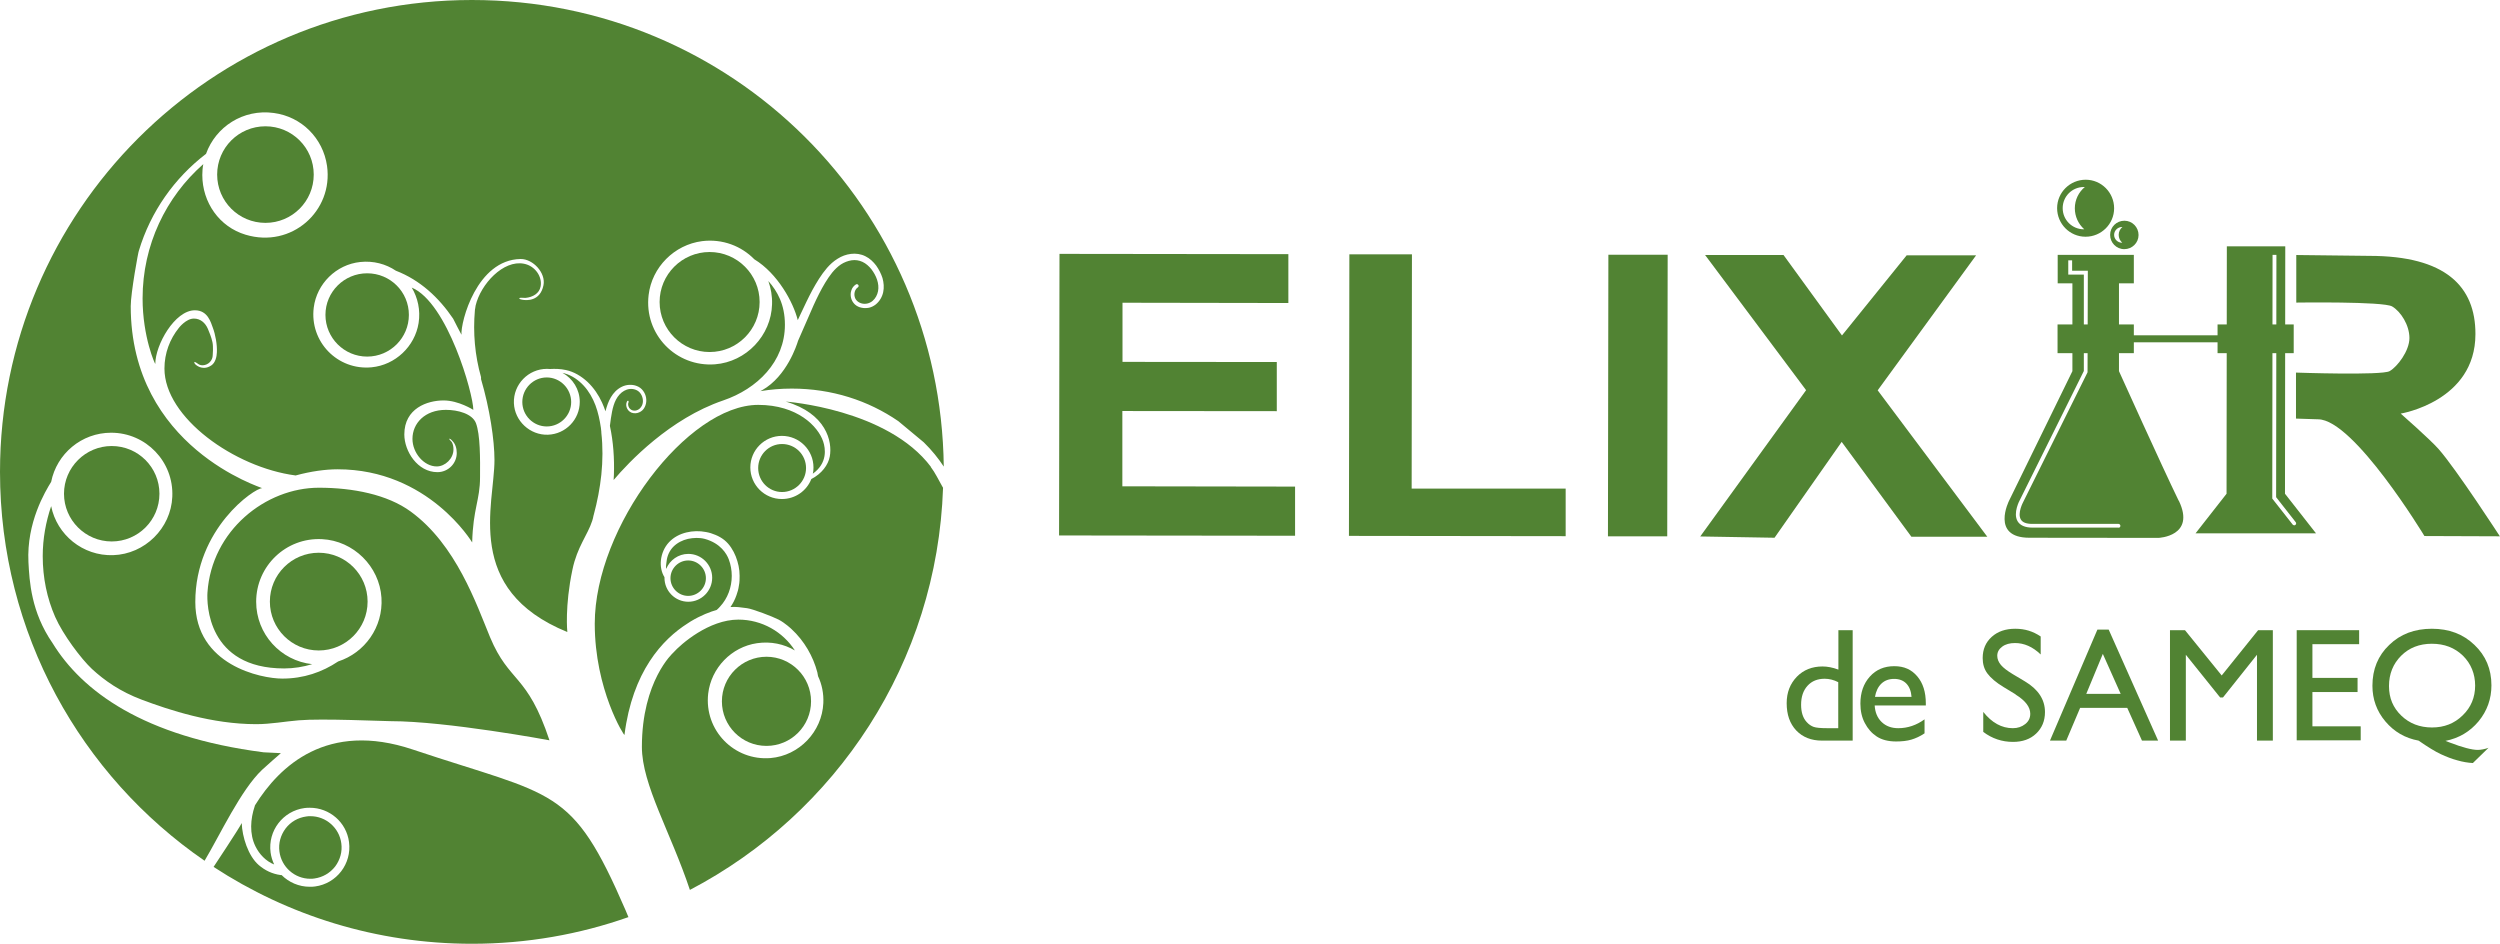 <?xml version="1.0" encoding="UTF-8"?>
<svg id="Capa_1" data-name="Capa 1" xmlns="http://www.w3.org/2000/svg" viewBox="0 0 174.99 66.06">
  <defs>
    <style>
      .cls-1 {
        fill: #518333;
      }
    </style>
  </defs>
  <g>
    <path class="cls-1" d="M49.67,17.64c-1.93,0-3.5,1.57-3.5,3.5s1.57,3.5,3.5,3.5,3.5-1.57,3.5-3.5-1.57-3.5-3.5-3.5Z"/>
    <path class="cls-1" d="M65.17,32.69c-3.05-4.07-10.17-4.58-10.17-4.58,2.83,.83,3.28,2.79,3.08,3.85-.11,.58-.56,1.2-1.29,1.57-.32,.82-1.12,1.4-2.06,1.4-1.22,0-2.21-.99-2.21-2.21s.99-2.21,2.21-2.21,2.21,.99,2.21,2.21c0,.15-.01,.3-.05,.44,1.05-.75,.89-1.77,.73-2.25-.35-1.06-1.8-2.57-4.55-2.57-4.94,0-11.44,8.54-11.44,15.32,0,4.61,2.07,7.88,2.08,7.78,.56-4.44,2.66-6.69,4.43-7.81,.07-.05,.14-.09,.2-.13,.73-.44,1.38-.68,1.83-.81,.08-.07,.16-.15,.23-.23,.53-.57,.82-1.35,.82-2.15,0-.39-.07-.79-.21-1.16-.14-.37-.56-1.12-1.68-1.43-.38-.1-.79-.08-1.18,0-.38,.09-.74,.27-1.01,.54-.27,.27-.44,.64-.48,1.02-.03,.22-.06,.39-.03,.54,.25-.61,.85-1.05,1.55-1.05,.92,0,1.67,.75,1.67,1.67s-.75,1.68-1.67,1.68-1.67-.75-1.67-1.68v-.04c-.22-.35-.29-.78-.25-1.17,.05-.47,.24-.93,.57-1.28,.33-.35,.76-.57,1.21-.68,.45-.11,.92-.12,1.38-.03,.23,.04,.45,.11,.66,.2,.22,.09,.43,.21,.62,.36,.38,.31,.63,.73,.8,1.15,.17,.43,.27,.89,.27,1.35,0,.23,0,.46-.05,.69-.03,.23-.09,.46-.17,.67-.1,.29-.24,.57-.42,.83,.4-.03,.71,.02,1.16,.08,.39,.05,1.78,.58,2.21,.8,.46,.24,.9,.66,.9,.66,.9,.83,1.52,1.92,1.81,3.03l.05,.27c.27,.57,.4,1.21,.37,1.88-.09,2.01-1.69,3.68-3.69,3.85-2.55,.21-4.66-1.94-4.37-4.51,.21-1.8,1.63-3.27,3.42-3.53,.97-.14,1.89,.06,2.65,.51-.84-1.3-2.3-2.16-3.96-2.16-2.05,0-4.01,1.7-4.56,2.32,0,0-2.19,1.96-2.19,6.59,0,2.65,2.02,5.98,3.36,10.01,10.23-5.35,17.31-15.91,17.72-28.15-.02-.04-.04-.07-.07-.12-.25-.43-.47-.92-.8-1.35Z"/>
    <path class="cls-1" d="M36.56,28.14c0,.94,.77,1.71,1.71,1.71s1.71-.77,1.71-1.71-.77-1.72-1.71-1.72-1.71,.77-1.71,1.72Z"/>
    <path class="cls-1" d="M25.7,19.13c-1.61,0-2.92,1.3-2.92,2.91s1.31,2.92,2.92,2.92,2.92-1.31,2.92-2.92-1.3-2.91-2.92-2.91Z"/>
    <path class="cls-1" d="M18.58,15.6c1.87,0,3.38-1.51,3.38-3.38s-1.51-3.38-3.38-3.38-3.38,1.51-3.38,3.38,1.51,3.38,3.38,3.38Z"/>
    <path class="cls-1" d="M44,64.19c-3.43,1.21-7.12,1.87-10.97,1.87-6.67,0-12.88-1.98-18.08-5.38,0,0,1.8-2.71,1.97-3.07,.03,.96,.45,2.3,1.19,2.94,.44,.38,.95,.62,1.53,.7,.03,0,.05,0,.07,0,.51,.51,1.21,.82,1.97,.82,.12,0,.24,0,.37-.02,1.51-.2,2.58-1.59,2.38-3.11-.18-1.39-1.37-2.4-2.74-2.4-.12,0-.24,0-.37,.02-1.51,.2-2.58,1.59-2.38,3.11,.04,.3,.13,.58,.25,.84-.58-.23-1.04-.72-1.31-1.27-.43-.87-.35-1.92-.05-2.81,0-.03,.02-.06,.03-.08,0,0,0,0,0,0,1.71-2.74,5.04-5.89,11.02-3.89,9.98,3.34,11.13,2.51,14.91,11.26,.09,.2,.12,.28,.2,.48h0Z"/>
    <path class="cls-1" d="M14.32,60.25C5.67,54.3,0,44.33,0,33.03,0,14.79,14.79,0,33.03,0s32.82,14.59,33.03,32.66c-.38-.58-.83-1.14-1.4-1.7,0,0-1.77-1.48-1.78-1.48-2.11-1.45-4.66-2.28-7.46-2.28-.75,0-1.48,.06-2.2,.18l.13-.07c1.74-.98,2.43-3.2,2.5-3.42h0s0,0,0-.01l.73-1.67c.24-.56,.48-1.11,.75-1.64,.27-.53,.57-1.05,.92-1.49,.18-.22,.39-.42,.61-.57,.23-.15,.49-.25,.75-.29,.26-.04,.52,0,.76,.11,.24,.11,.45,.3,.62,.51,.34,.44,.57,1.01,.47,1.54-.05,.26-.18,.51-.38,.68-.2,.17-.46,.24-.72,.19-.25-.05-.47-.22-.53-.46-.07-.24,.01-.54,.21-.67,.06-.04,.08-.12,.04-.17-.04-.06-.12-.08-.17-.04-.16,.1-.27,.25-.32,.42-.06,.17-.06,.35-.02,.52,.04,.17,.14,.34,.27,.46,.13,.12,.3,.2,.47,.23,.17,.04,.35,.03,.52,0,.17-.04,.33-.12,.47-.23,.27-.22,.45-.53,.52-.86,.07-.33,.04-.67-.05-.99-.1-.31-.25-.6-.44-.87-.2-.26-.44-.5-.75-.65-.31-.16-.67-.21-1.01-.17-.34,.04-.66,.16-.94,.34-.28,.17-.53,.4-.74,.64-.42,.49-.73,1.02-1.03,1.56-.29,.54-.55,1.1-.81,1.65l-.21,.45c-.31-1.25-1.41-3.27-3.04-4.26-.9-.92-2.22-1.45-3.66-1.27-1.94,.25-3.51,1.82-3.74,3.77-.33,2.75,1.92,5.06,4.65,4.85,2.18-.17,3.93-2.01,3.99-4.2,.02-.57-.08-1.12-.26-1.63,.63,.71,1.16,1.65,1.16,3.06,0,2.59-1.94,4.49-4.32,5.3-3.73,1.27-6.61,4.32-7.67,5.57,0-.12,.01-.24,.02-.36,.04-1.15-.04-2.31-.28-3.43h0c.02-.18,.05-.35,.07-.53,.05-.31,.1-.62,.19-.9,.09-.29,.22-.55,.41-.76,.19-.21,.44-.36,.71-.39,.27-.03,.56,.06,.73,.27,.17,.21,.25,.52,.17,.79-.04,.13-.12,.25-.23,.34-.11,.08-.25,.13-.38,.11-.14-.01-.26-.09-.33-.21-.07-.12-.09-.27-.03-.39h0s0-.07-.02-.08c-.03-.02-.07,0-.09,.03-.18,.34,.07,.79,.45,.83,.18,.03,.37-.02,.52-.12,.16-.1,.26-.26,.32-.43,.12-.34,.05-.73-.17-1.02-.11-.15-.27-.27-.44-.33-.17-.07-.36-.09-.54-.08-.18,.01-.36,.06-.52,.14-.16,.08-.31,.19-.43,.31-.25,.25-.42,.56-.54,.88-.06,.17-.12,.35-.16,.52-.07-.21-.15-.41-.24-.61-.24-.53-.58-1.03-1.01-1.44-.43-.4-.95-.72-1.53-.84-.37-.08-.74-.09-1.1-.07-.07,0-.14-.01-.22-.01-1.3,0-2.36,1.09-2.31,2.4,.05,1.25,1.13,2.25,2.38,2.21,1.24-.04,2.23-1.06,2.23-2.3,0-.87-.49-1.64-1.21-2.03,.05,.01,.1,.03,.16,.04,.52,.15,.97,.47,1.33,.86,.36,.39,.63,.87,.82,1.37,.19,.51,.3,1.04,.38,1.58,.01,.09,.02,.18,.03,.28,0,.02,0,.04,0,.06,.11,.98,.1,1.96,0,2.94-.1,.94-.28,1.88-.53,2.8,0,.02-.01,.05-.02,.07-.02,.12-.05,.24-.09,.36-.32,.99-1.05,1.82-1.38,3.4-.55,2.6-.36,4.38-.36,4.38-7.29-2.97-5.1-8.93-5.1-12.04,0-1.39-.33-3.59-.94-5.66,0-.04,0-.09,0-.14-.43-1.52-.57-3.11-.43-4.68,0-.05,.01-.09,.02-.13l.03-.2c.36-1.51,1.94-3.21,3.38-2.93,.79,.15,1.3,.92,1.17,1.59-.09,.5-.56,.75-1.04,.8-.15,.01-.43-.04-.45,.03-.01,.06,.13,.09,.2,.1,.31,.06,1.26,.12,1.49-1.01,.18-.86-.73-1.85-1.6-1.84-3.07,.05-4.2,4.4-4.14,5.3-.03-.03-.58-1.12-.58-1.12-1-1.48-2.32-2.71-4.01-3.36t0,0c-.7-.47-1.57-.71-2.5-.61-1.68,.18-3.04,1.52-3.25,3.19-.3,2.39,1.67,4.41,4.05,4.18,1.66-.16,3.03-1.46,3.29-3.1,.14-.91-.06-1.77-.48-2.48,2.51,1.06,4.31,7.45,4.31,8.56,0,0-1.03-.66-2.08-.66-1.14,0-2.75,.55-2.75,2.38,0,1.17,.92,2.64,2.32,2.64,.74,0,1.35-.6,1.35-1.34,0-.32-.09-.64-.31-.85-.02-.02-.12-.15-.2-.15s.12,.17,.16,.23c.09,.15,.12,.33,.12,.52,0,.64-.58,1.19-1.17,1.19-.89,0-1.7-.94-1.7-1.93,0-1.09,.87-2.03,2.34-2.03,.84,0,1.84,.27,2.1,.92,.31,.8,.3,2.53,.29,3.79,0,1.61-.49,2.2-.55,4.57,0,0-3.06-5.12-9.42-5.12-.84,0-1.87,.14-2.93,.43h-.02c-4.26-.56-9.17-4.05-9.17-7.48,0-1.08,.38-2.07,1.01-2.85,0,0,.5-.65,1.05-.65,.46,0,.8,.3,.98,.72,.09,.22,.24,.56,.32,.93,.07,.32,.02,.9,.02,.9,0,.39-.31,.7-.69,.72-.01,0-.02,0-.02,0-.28,0-.35-.16-.53-.23-.11-.04-.01,.13-.01,.13,.09,.1,.22,.18,.35,.23,.09,.03,.19,.05,.29,.05,.19,0,.36-.07,.51-.17,.29-.19,.38-.62,.39-.91,.03-.54-.11-1.28-.28-1.72-.14-.37-.35-1.23-1.26-1.23-1.41,0-2.77,2.43-2.77,3.75,0,.08-.89-1.87-.89-4.58,0-3.74,1.64-7.11,4.25-9.4-.05,.24-.07,.5-.07,.76,0,1.92,1.19,3.63,3.03,4.18,3.22,.97,6.15-1.66,5.7-4.82-.28-1.94-1.78-3.44-3.72-3.7-2.16-.3-4.08,.98-4.75,2.86-2.21,1.69-3.88,4.05-4.7,6.78-.03,0-.57,2.96-.57,3.88,0,9.9,9.2,12.7,9.2,12.74-.54,0-4.68,2.82-4.68,7.97,0,4.42,4.6,5.36,6.09,5.36s2.79-.45,3.91-1.2c1.85-.6,3.16-2.39,3.03-4.46-.14-2.2-1.96-3.99-4.16-4.1-2.52-.13-4.61,1.88-4.61,4.38,0,2.26,1.71,4.13,3.92,4.37-.62,.19-1.28,.3-1.96,.3-5.39,0-5.42-4.55-5.37-5.31,.29-4.35,4.08-7.34,7.8-7.34,2.37,0,4.79,.47,6.43,1.67,3.18,2.32,4.59,6.47,5.55,8.79,1.35,3.23,2.6,2.52,4.16,7.22,0,0-7.2-1.34-11.12-1.34-.51,0-4.82-.2-6.43-.06-.98,.08-1.96,.27-2.98,.27-3.1,0-6.08-.99-8-1.71-1.54-.58-2.62-1.35-3.49-2.15-.76-.71-2.03-2.4-2.58-3.65-.57-1.3-.87-2.74-.87-4.25,0-1.23,.22-2.4,.59-3.5,.4,2,2.21,3.5,4.34,3.43,2.21-.07,4.05-1.88,4.14-4.09,.11-2.46-1.85-4.48-4.28-4.48-2.08,0-3.81,1.48-4.2,3.44-.41,.67-1.73,2.84-1.59,5.62,.07,1.32,.18,3.49,1.69,5.67,2.06,3.35,6.34,6.55,14.77,7.64l1.21,.06s-1.06,.92-1.32,1.17c-1.49,1.42-2.92,4.51-4.02,6.36l-.04,.05Z"/>
    <path class="cls-1" d="M48.17,41.71c.68,0,1.24-.56,1.24-1.24s-.56-1.24-1.24-1.24-1.24,.56-1.24,1.24,.56,1.24,1.24,1.24Z"/>
    <path class="cls-1" d="M50.53,49.09c0,1.72,1.39,3.12,3.12,3.12s3.12-1.4,3.12-3.12-1.4-3.12-3.12-3.12-3.12,1.4-3.12,3.12Z"/>
    <path class="cls-1" d="M54.74,31.08c-.92,0-1.67,.75-1.67,1.68s.75,1.68,1.67,1.68,1.68-.75,1.68-1.68-.75-1.68-1.68-1.68Z"/>
    <path class="cls-1" d="M25.73,42.11c0-1.89-1.53-3.42-3.42-3.42s-3.42,1.53-3.42,3.42,1.53,3.42,3.42,3.42,3.42-1.53,3.42-3.42Z"/>
    <path class="cls-1" d="M7.82,37.9c1.84,0,3.34-1.49,3.34-3.34s-1.5-3.34-3.34-3.34-3.34,1.5-3.34,3.34,1.5,3.34,3.34,3.34Z"/>
    <path class="cls-1" d="M21.72,61.51c.1,0,.19,0,.29-.02,.58-.08,1.09-.38,1.45-.84,.35-.47,.51-1.04,.43-1.62-.14-1.08-1.07-1.9-2.16-1.9-.1,0-.19,0-.29,.02-.58,.08-1.09,.37-1.45,.84-.35,.47-.51,1.04-.43,1.62,.14,1.08,1.07,1.9,2.16,1.9Z"/>
  </g>
  <path class="cls-1" d="M152.5,35.05c-1.21-2.49-4.18-9.07-4.18-9.07v-6.15s1.04,0,1.04,0v-1.99s-5.33,0-5.33,0v1.99s1.03,0,1.03,0v6.15s-4.43,9.06-4.43,9.06c0,0-1.32,2.6,1.42,2.6,2.74,0,9.03,.01,9.03,.01,0,0,2.63-.1,1.43-2.6Zm-4.21,1.88h-6.04c-.51,0-.86-.16-1.03-.45-.33-.57,.14-1.45,.16-1.48l4.48-9.03v-6.75s-1.09,0-1.09,0v-1s.27,0,.27,0v.73s1.1,0,1.1,0l-.02,7.11-4.5,9.07s-.43,.79-.17,1.23c.12,.21,.39,.31,.8,.31h6.04c.07,0,.13,.07,.13,.14s-.06,.13-.13,.13Z"/>
  <path class="cls-1" d="M159.94,34.57l.02-17.33h-4.09s-.02,17.32-.02,17.32l-2.17,2.77h8.43s-2.17-2.77-2.17-2.77Zm.64,2.2s-.08-.02-.1-.05l-1.43-1.82,.02-17.06h.27s-.02,16.96-.02,16.96l1.37,1.75c.05,.06,.04,.14-.02,.19-.02,.02-.05,.03-.08,.03Z"/>
  <g>
    <path class="cls-1" d="M145.99,12.58c-1.1,0-2,.89-2,1.99,0,1.1,.89,2,1.99,2,1.1,0,2-.89,2-1.99,0-1.1-.89-2-1.99-2Zm-.1,3.47s-.02,0-.03,0c-.82,0-1.48-.66-1.48-1.48,0-.82,.66-1.48,1.48-1.48,.03,0,.05,0,.07,0-.43,.36-.7,.89-.7,1.49,0,.58,.25,1.1,.65,1.46Z"/>
    <path class="cls-1" d="M148.7,15.45c-.55,0-1,.44-1,.99,0,.55,.44,1,.99,1,.55,0,1-.44,1-.99,0-.55-.44-1-.99-1Zm-.16,1.54s0,0-.01,0c-.3,0-.55-.25-.55-.55,0-.3,.25-.55,.55-.55,0,0,.02,0,.03,0-.16,.13-.26,.33-.26,.55,0,.21,.09,.41,.24,.54Z"/>
  </g>
  <path class="cls-1" d="M90.65,37.5l-16.52-.02,.03-19.71,16.02,.02v3.42s-11.61-.02-11.61-.02v4.14s10.8,.01,10.8,.01v3.44s-10.81-.01-10.81-.01v5.27s12.09,.02,12.09,.02v3.44Z"/>
  <path class="cls-1" d="M109.58,37.53l-15.16-.02,.03-19.71h4.38s-.02,16.4-.02,16.4h10.78s0,3.33,0,3.33Z"/>
  <path class="cls-1" d="M116.7,37.54h-4.15s.03-19.71,.03-19.71h4.15s-.03,19.71-.03,19.71Z"/>
  <path class="cls-1" d="M139.09,37.57h-5.3s-4.83-6.57-4.88-6.64l-4.7,6.71-5.2-.09,7.41-10.24-7.07-9.46h5.49s4.09,5.63,4.09,5.63l4.53-5.61h4.86s-6.89,9.45-6.89,9.45l7.68,10.26Z"/>
  <path class="cls-1" d="M160.73,17.85l5.12,.06c5.33,0,7.43,2.14,7.42,5.48,0,4.71-5.23,5.56-5.23,5.56,0,0,2.04,1.79,2.65,2.48,1.23,1.39,4.29,6.11,4.29,6.11l-5.28-.02s-4.93-8.16-7.44-8.17l-1.55-.05v-3.22s6,.21,6.55-.1,1.39-1.42,1.39-2.32-.6-1.85-1.21-2.21c-.61-.36-6.71-.27-6.71-.27v-3.31Z"/>
  <polygon class="cls-1" points="160.55 22.71 160.55 24.72 155.22 24.72 155.22 23.96 149.36 23.96 149.36 24.72 144.02 24.72 144.02 22.71 149.36 22.71 149.36 23.47 155.22 23.47 155.22 22.71 160.55 22.71"/>
  <polygon class="cls-1" points="160.41 22.87 160.41 24.56 155.37 24.56 155.37 23.83 149.21 23.83 149.21 24.56 144.17 24.56 144.17 22.87 149.21 22.87 149.21 23.6 155.37 23.6 155.37 22.87 160.41 22.87"/>
  <g>
    <path class="cls-1" d="M128.67,44.11h1.01v7.73h-2.15c-.75,0-1.35-.24-1.8-.71-.45-.48-.67-1.11-.67-1.91,0-.75,.24-1.36,.71-1.85,.47-.48,1.07-.72,1.8-.72,.34,0,.71,.07,1.11,.22v-2.74Zm0,6.86v-3.22c-.31-.16-.63-.24-.95-.24-.5,0-.9,.16-1.2,.49s-.45,.77-.45,1.33c0,.52,.13,.93,.39,1.21,.15,.17,.32,.28,.49,.34,.17,.06,.48,.09,.93,.09h.78Z"/>
    <path class="cls-1" d="M134.8,49.38h-3.58c.03,.49,.19,.87,.49,1.16,.3,.29,.69,.43,1.16,.43,.66,0,1.28-.21,1.84-.62v.98c-.31,.21-.62,.35-.92,.44-.3,.09-.66,.13-1.07,.13-.56,0-1.01-.12-1.36-.35s-.62-.54-.83-.94c-.21-.39-.31-.85-.31-1.36,0-.77,.22-1.4,.66-1.89s1.01-.73,1.71-.73,1.21,.24,1.61,.71c.4,.47,.6,1.1,.6,1.9v.13Zm-3.56-.6h2.56c-.03-.4-.15-.71-.36-.93-.21-.22-.5-.33-.86-.33s-.66,.11-.89,.33c-.23,.22-.38,.53-.45,.93Z"/>
    <path class="cls-1" d="M141.08,48.6l-.84-.51c-.53-.32-.9-.64-1.13-.95s-.33-.67-.33-1.08c0-.61,.21-1.1,.63-1.48s.97-.57,1.65-.57,1.24,.18,1.78,.54v1.26c-.56-.54-1.16-.8-1.8-.8-.36,0-.66,.08-.89,.25s-.35,.38-.35,.64c0,.23,.09,.45,.26,.65,.17,.2,.45,.41,.83,.64l.84,.5c.94,.56,1.41,1.28,1.41,2.15,0,.62-.21,1.12-.62,1.51-.41,.39-.95,.58-1.62,.58-.76,0-1.46-.23-2.08-.7v-1.4c.6,.76,1.29,1.14,2.07,1.14,.35,0,.63-.1,.87-.29s.35-.43,.35-.72c0-.47-.34-.92-1.02-1.34Z"/>
    <path class="cls-1" d="M146.82,44.07h.78l3.46,7.77h-1.13l-1.03-2.29h-3.3l-.97,2.29h-1.14l3.32-7.77Zm1.62,4.5l-1.25-2.8-1.16,2.8h2.4Z"/>
    <path class="cls-1" d="M158.06,44.11h1.03v7.73h-1.11v-6.01l-2.38,2.99h-.2l-2.4-2.99v6.01h-1.11v-7.73h1.05l2.57,3.17,2.55-3.17Z"/>
    <path class="cls-1" d="M160.75,44.11h4.38v.98h-3.27v2.36h3.16v.99h-3.16v2.4h3.38v.98h-4.48v-7.71Z"/>
    <path class="cls-1" d="M174.2,52.33l-1.11,1.08c-.35-.02-.71-.08-1.09-.19-.38-.1-.76-.25-1.15-.43-.39-.18-.91-.5-1.56-.95-.94-.17-1.71-.62-2.32-1.34-.61-.72-.91-1.56-.91-2.5,0-1.15,.39-2.11,1.18-2.86,.78-.76,1.78-1.13,2.98-1.13s2.19,.37,2.98,1.13c.79,.75,1.19,1.69,1.19,2.83,0,.95-.3,1.79-.9,2.52-.6,.72-1.37,1.18-2.32,1.37l.29,.11c.91,.35,1.57,.52,1.97,.52,.22,0,.48-.05,.77-.15Zm-3.98-7.27c-.87,0-1.59,.28-2.15,.84s-.85,1.27-.85,2.12,.29,1.52,.86,2.07c.57,.55,1.29,.83,2.15,.83s1.57-.28,2.15-.85c.58-.56,.87-1.26,.87-2.08s-.29-1.54-.86-2.1c-.57-.55-1.29-.83-2.17-.83Z"/>
  </g>
</svg>